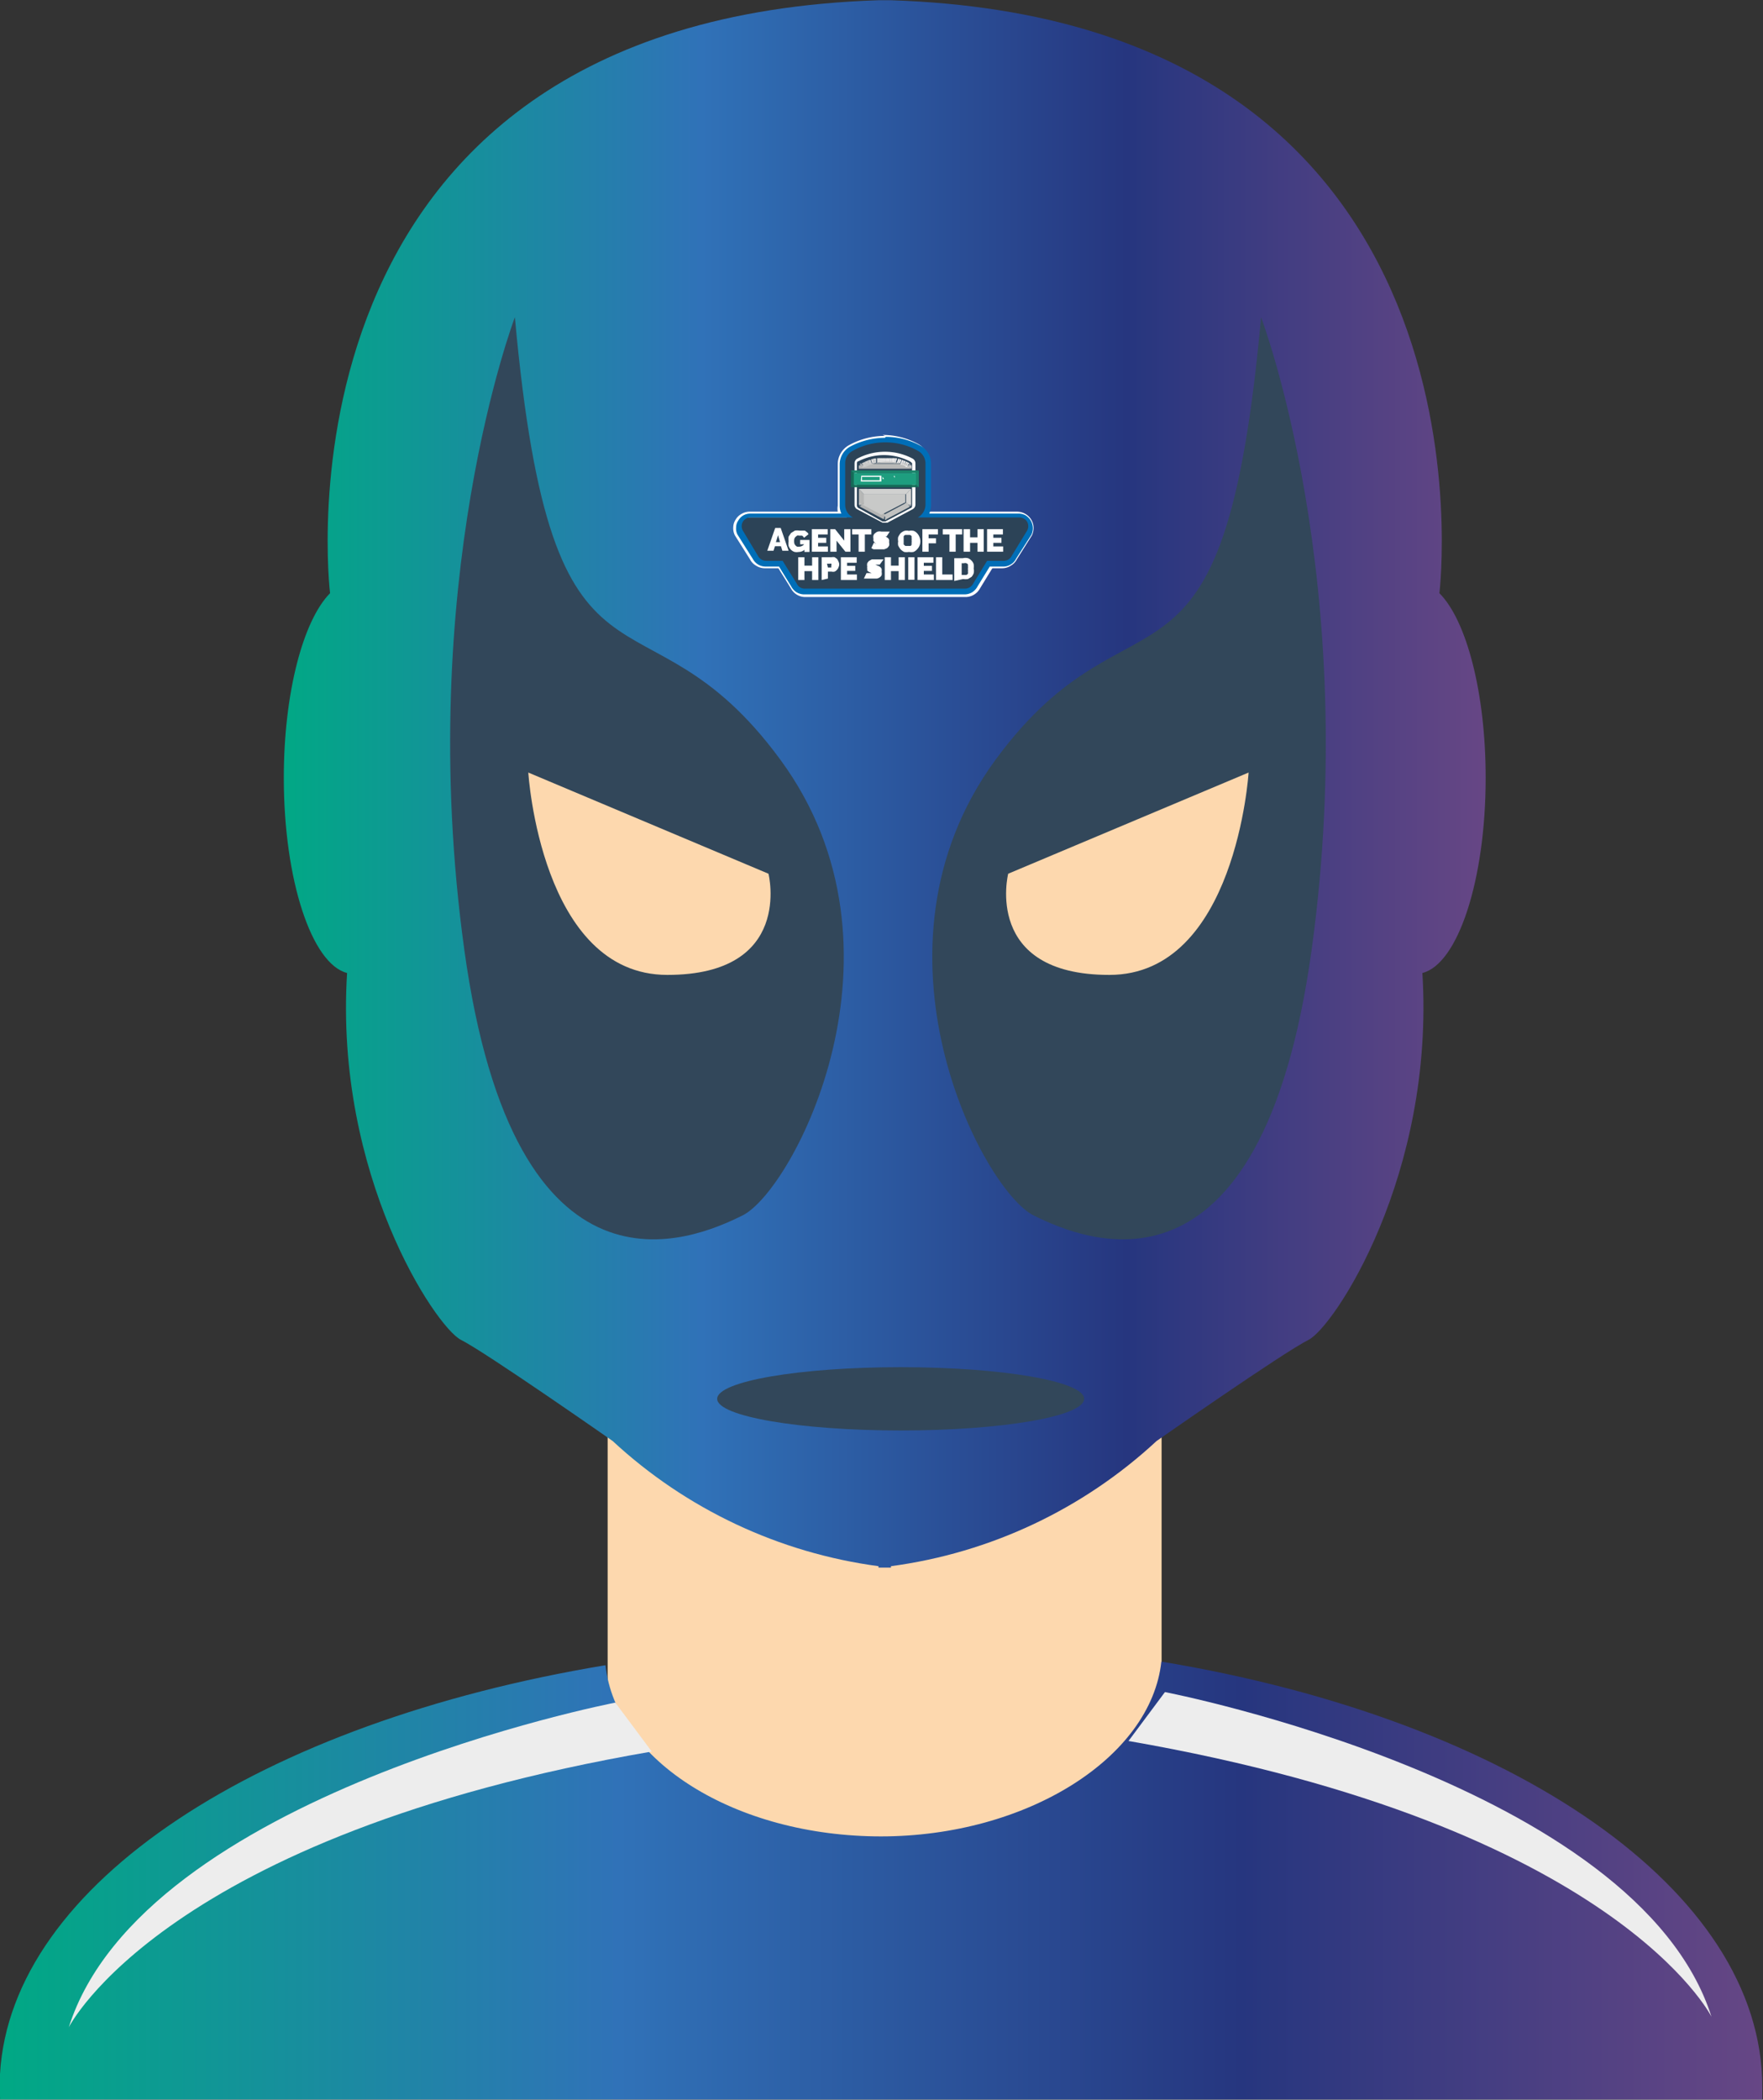 <svg id="ff65ff4e-0892-4a75-a018-43617a54f4bd" data-name="Layer 1" xmlns="http://www.w3.org/2000/svg" xmlns:xlink="http://www.w3.org/1999/xlink" viewBox="0 0 73.55 87.57">
  <rect x="0" y="0" width="73.55" height="87.57" fill="#333333" stroke="none"/>
  <defs>
    <clipPath id="a3cc7f9f-aebf-4a91-8524-492a9ee0f81a" transform="translate(-261.23 -376.68)">
      <path d="M298.14,376.69h-.26v0c-25.82.84-22.88,24.73-22.88,24.73h0c-1.12,1.13-1.93,4.15-1.93,7.7,0,4.27,1.17,7.77,2.64,8.14v0c-.53,8.44,3.7,14.77,4.75,15.3s6.33,4.22,6.33,4.22a20.26,20.26,0,0,0,11.09,5.22v.06l.26,0,.26,0v-.06a20.24,20.24,0,0,0,11.08-5.22s5.28-3.69,6.34-4.22,5.27-6.86,4.75-15.3v0c1.48-.37,2.64-3.87,2.64-8.14,0-3.55-.8-6.57-1.93-7.7h0s2.93-23.89-22.88-24.73v0h-.26" fill="none"/>
    </clipPath>
    <linearGradient id="b2992016-3ab6-46a8-90ff-6cedaf0eebc7" x1="6.19" y1="848.87" x2="7.19" y2="848.87" gradientTransform="matrix(50.13, 0, 0, -50.13, -298.51, 42585.88)" gradientUnits="userSpaceOnUse">
      <stop offset="0" stop-color="#00a984"/>
      <stop offset="0" stop-color="#00a984"/>
      <stop offset="0.35" stop-color="#3072b8"/>
      <stop offset="0.7" stop-color="#26367f"/>
      <stop offset="1" stop-color="#684785"/>
    </linearGradient>
    <clipPath id="b27614cd-53ce-42b7-aae8-9493b29d484c" transform="translate(-261.23 -376.68)">
      <rect x="261.22" y="376.68" width="73.56" height="87.64" fill="none"/>
    </clipPath>
    <clipPath id="af7c8731-cecd-4801-bcd3-f9ae2d70c036" transform="translate(-261.23 -376.68)">
      <path d="M298,453.27c-6.1,0-11.08-3.15-11.51-7.14-14.35,2.38-24.8,9.09-25.26,17.05v.93a.57.57,0,0,1,0,.13h73.52c0-.17,0-.34,0-.52,0-8.2-10.4-15.31-25.07-17.74-.43,4-5.61,7.29-11.71,7.29" fill="none"/>
    </clipPath>
    <linearGradient id="e7aa5728-2695-4f4b-a0a9-30ba4dd08c61" x1="4.54" y1="847" x2="5.54" y2="847" gradientTransform="matrix(73.56, 0, 0, -73.56, -333.8, 62385.19)" xlink:href="#b2992016-3ab6-46a8-90ff-6cedaf0eebc7"/>
    <clipPath id="fe8daea3-fcc9-40c1-b0c5-095b955b3f95" transform="translate(-261.23 -376.68)">
      <path d="M297.17,396.1s.07,0,.05.09a.11.11,0,0,0,0-.09Z" fill="none"/>
    </clipPath>
    <clipPath id="e33fc9c6-8e5e-4fa9-a879-db68015f0c7e" transform="translate(-261.23 -376.68)">
      <path d="M299,396.1a.11.11,0,0,0,0,.09l0-.09H299Z" fill="none"/>
    </clipPath>
    <clipPath id="e1f2a4f4-24ae-46cb-a5c9-e0f015160339" transform="translate(-261.23 -376.68)">
      <path d="M299.13,396.1h.12a.13.13,0,0,0-.06-.1Z" fill="none"/>
    </clipPath>
    <clipPath id="ee82f6f2-93ed-4482-aded-e8af69ee460c" transform="translate(-261.23 -376.68)">
      <path d="M297.12,396a.13.13,0,0,0-.06.1h.11s.07,0,.05.09a1.94,1.94,0,0,1,1.87,0l.1-.19a2.23,2.23,0,0,0-1-.26,2.19,2.19,0,0,0-1,.26" fill="none"/>
    </clipPath>
    <clipPath id="b526c15e-59c2-4810-a90a-5e42ad59f5f7" transform="translate(-261.23 -376.68)">
      <path d="M297.17,397.71h.1a.09.09,0,0,0,0-.09Z" fill="none"/>
    </clipPath>
    <clipPath id="ffda759e-a9eb-4eca-8518-5f2785b2265d" transform="translate(-261.23 -376.68)">
      <path d="M299,397.72h.1l-.05-.08a.09.09,0,0,0,0,.09" fill="none"/>
    </clipPath>
    <clipPath id="e1cecb53-7569-4a16-b621-8df24d78b009" transform="translate(-261.23 -376.68)">
      <path d="M299.19,397.81a.11.11,0,0,0,.06-.09h-.11Zm-.05-.09h0" fill="none"/>
    </clipPath>
    <clipPath id="fc37d92b-0a7d-49ed-a2f3-6a1279e68dae" transform="translate(-261.23 -376.68)">
      <path d="M297.17,397.72h-.11a.11.11,0,0,0,.06.09l.05-.09h0m0,0h0Z" fill="none"/>
    </clipPath>
  </defs>
  <title>hero-8</title>
  <rect x="25.35" y="56.81" width="23.11" height="23.11" fill="#fdd8ae"/>
  <g clip-path="url(#a3cc7f9f-aebf-4a91-8524-492a9ee0f81a)">
    <rect x="10.83" width="52.15" height="65.43" fill="url(#b2992016-3ab6-46a8-90ff-6cedaf0eebc7)"/>
  </g>
  <g clip-path="url(#b27614cd-53ce-42b7-aae8-9493b29d484c)">
    <path d="M298.81,433.7c-4.23,0-7.66.59-7.66,1.32s3.43,1.32,7.66,1.32,7.65-.59,7.65-1.32-3.43-1.32-7.65-1.32" transform="translate(-261.23 -376.68)" fill="#32475a"/>
  </g>
  <g clip-path="url(#af7c8731-cecd-4801-bcd3-f9ae2d70c036)">
    <rect y="69.3" width="73.55" height="18.26" fill="url(#e7aa5728-2695-4f4b-a0a9-30ba4dd08c61)"/>
  </g>
  <g clip-path="url(#b27614cd-53ce-42b7-aae8-9493b29d484c)">
    <path d="M286.9,447.69s-19.71,3.81-22.8,13.54c0,0,4-8,24.32-11.5Z" transform="translate(-261.23 -376.68)" fill="#ededed"/>
    <path d="M308.31,449.29c20.34,3.54,24.32,11.5,24.32,11.5-3.1-9.73-22.8-13.54-22.8-13.54Z" transform="translate(-261.23 -376.68)" fill="#ededed"/>
    <path d="M293.79,408.37c5.81,7.92.53,17.95-1.58,19s-9.5,4.22-11.61-11.08,2.11-26.38,2.11-26.38c1.58,17.41,5.28,10.55,11.08,18.46" transform="translate(-261.23 -376.68)" fill="#32475a"/>
    <path d="M302.76,408.37c-5.8,7.92-.53,17.95,1.59,19s9.49,4.22,11.6-11.08-2.11-26.38-2.11-26.38c-1.58,17.41-5.27,10.55-11.08,18.46" transform="translate(-261.23 -376.68)" fill="#32475a"/>
    <path d="M303.29,413.12s-1.06,4.22,4.22,4.22,5.81-8.44,5.81-8.44Zm-10,0s1.06,4.22-4.22,4.22-5.8-8.44-5.8-8.44Z" transform="translate(-261.23 -376.68)" fill="#fdd8ae"/>
    <path d="M293.18,400.29a.52.52,0,0,1-.47-.29l-.63-1v0a.52.52,0,0,1,0-.51.54.54,0,0,1,.46-.26h3.91a.72.72,0,0,1-.12-.4V396a.76.76,0,0,1,.39-.66,3,3,0,0,1,2.84,0,.76.76,0,0,1,.39.66v1.73a.72.72,0,0,1-.12.4h3.89a.53.53,0,0,1,.48.77v0l-.63,1a.55.55,0,0,1-.48.29Z" transform="translate(-261.23 -376.68)" fill="#2c4357"/>
    <path d="M298.15,394.86a3.09,3.09,0,0,0-1.49.38.91.91,0,0,0-.48.8v1.73a.73.73,0,0,0,0,.25h-3.68a.66.66,0,0,0-.33.09.64.64,0,0,0-.25.24.61.61,0,0,0-.1.33.64.64,0,0,0,.07.33v0l.63,1a.63.63,0,0,0,.25.26.66.66,0,0,0,.36.11h9.91a.64.64,0,0,0,.36-.11.63.63,0,0,0,.25-.26l.63-1,0,0a.75.75,0,0,0,.07-.33.68.68,0,0,0-.35-.57.69.69,0,0,0-.34-.09h-3.65a1.07,1.07,0,0,0,0-.25V396a.92.92,0,0,0-.47-.8,3.11,3.11,0,0,0-1.49-.38m0,.31a2.73,2.73,0,0,1,1.34.35.6.6,0,0,1,.32.52v1.73a.62.62,0,0,1-.32.53l-.06,0h4.3a.38.38,0,0,1,.32.18.38.38,0,0,1,0,.37l-.64,1.05a.37.37,0,0,1-.34.21h-9.91a.39.39,0,0,1-.34-.21l-.63-1.05a.38.38,0,0,1,0-.37.38.38,0,0,1,.32-.18h4.33l-.06,0a.6.6,0,0,1-.32-.53V396a.58.58,0,0,1,.32-.52,2.73,2.73,0,0,1,1.34-.35" transform="translate(-261.23 -376.68)" fill="#fff"/>
    <path d="M294.79,401.45a.52.52,0,0,1-.47-.29l-.65-1.07a.53.53,0,0,1,0-.53.55.55,0,0,1,.45-.25h8a.56.56,0,0,1,.46.25.56.56,0,0,1,0,.52l-.67,1.09a.53.53,0,0,1-.47.28Z" transform="translate(-261.23 -376.68)" fill="#2c4357"/>
    <path d="M302.14,399.16h-8a.68.68,0,0,0-.58.32.67.67,0,0,0,0,.67s0,0,0,0l.66,1.06a.68.68,0,0,0,.6.37h6.69a.69.69,0,0,0,.61-.37l.65-1.06,0,0a.72.72,0,0,0,0-.67.7.7,0,0,0-.59-.32m0,.31a.35.35,0,0,1,.32.18.36.36,0,0,1,0,.36l-.66,1.08a.39.39,0,0,1-.34.21h-6.69a.36.36,0,0,1-.33-.21L293.8,400a.37.37,0,0,1,.33-.54Z" transform="translate(-261.23 -376.68)" fill="#fff"/>
    <path d="M294.79,401.41a.47.47,0,0,1-.43-.27l-.55-.89h-.63a.49.49,0,0,1-.44-.27l-.63-1h0a.51.51,0,0,1,.45-.72h4a.69.69,0,0,1-.15-.44V396a.72.72,0,0,1,.37-.63,3,3,0,0,1,2.8,0,.72.72,0,0,1,.37.63v1.73a.69.69,0,0,1-.15.44h4a.49.49,0,0,1,.42.24.48.48,0,0,1,0,.48h0l-.64,1a.48.48,0,0,1-.44.27h-.62l-.55.89a.5.5,0,0,1-.44.27Z" transform="translate(-261.23 -376.68)" fill="#2c4357"/>
    <path d="M298.15,394.94a3.1,3.1,0,0,0-1.46.37.85.85,0,0,0-.43.73v1.73a.78.78,0,0,0,.07.33h-3.79a.59.59,0,0,0-.29.07.58.58,0,0,0-.22.22.5.5,0,0,0-.09.29.52.52,0,0,0,.06.3v0l.63,1a.64.64,0,0,0,.22.24.62.62,0,0,0,.32.09h.56l.51.83a.64.64,0,0,0,.22.24.62.62,0,0,0,.32.09h6.69a.62.62,0,0,0,.32-.09.64.64,0,0,0,.22-.24l.51-.83h.56a.57.57,0,0,0,.32-.09.56.56,0,0,0,.22-.24l.64-1v0a.62.62,0,0,0,.06-.3.64.64,0,0,0-.31-.51.6.6,0,0,0-.3-.07H300a1,1,0,0,0,.07-.33V396a.84.84,0,0,0-.44-.73,3,3,0,0,0-1.45-.37m0,.23a2.73,2.73,0,0,1,1.34.35.6.6,0,0,1,.32.52v1.73a.62.62,0,0,1-.32.53l-.06,0h4.3a.38.38,0,0,1,.32.18.38.38,0,0,1,0,.37l-.64,1.05a.37.37,0,0,1-.34.21h-.69l-.58.95a.39.39,0,0,1-.34.21h-6.69a.36.36,0,0,1-.33-.21l-.59-.95h-.69a.39.39,0,0,1-.34-.21l-.63-1.05a.38.38,0,0,1,0-.37.38.38,0,0,1,.32-.18h4.33l-.06,0a.6.6,0,0,1-.32-.53V396a.58.58,0,0,1,.32-.52,2.73,2.73,0,0,1,1.34-.35" transform="translate(-261.23 -376.68)" fill="#006eb7"/>
    <path d="M297,395.94a2.34,2.34,0,0,1,2.22,0s.06.06.06.05v1.72c0,.1,0,.14-.06.16l-1.06.56-.05,0-.06,0-1-.56a.12.12,0,0,1-.07-.1V396a.11.11,0,0,1,.06-.1m2.38.1a.23.23,0,0,0-.11-.19,2.47,2.47,0,0,0-2.32,0,.23.23,0,0,0-.11.19v1.73a.21.21,0,0,0,.11.19l1.06.56.1,0,.1,0,1.05-.56a.22.22,0,0,0,.12-.19Z" transform="translate(-261.23 -376.68)" fill="#fff"/>
  </g>
  <g clip-path="url(#fe8daea3-fcc9-40c1-b0c5-095b955b3f95)">
    <path d="M297.17,396.1h.1a.11.11,0,0,1,0,.09l-.05-.09h0" transform="translate(-261.23 -376.68)" fill="#8c8d8c"/>
  </g>
  <g clip-path="url(#e33fc9c6-8e5e-4fa9-a879-db68015f0c7e)">
    <path d="M299.14,396.1l-.05.09a.11.11,0,0,1-.06-.09h.11" transform="translate(-261.23 -376.68)" fill="#8c8d8c"/>
  </g>
  <path d="M297.06,396.1v.13l.13-.13Zm.13,0h.08V396Z" transform="translate(-261.23 -376.68)" fill="#d2d2d1"/>
  <path d="M299.12,396.1l.13.13v-.13Zm-.08,0h.08L299,396Z" transform="translate(-261.23 -376.68)" fill="#b6b7b6"/>
  <g clip-path="url(#e1f2a4f4-24ae-46cb-a5c9-e0f015160339)">
    <polyline points="37.9 19.43 37.95 19.33 37.96 19.33 37.9 19.43" fill="#ececec"/>
    <polyline points="37.9 19.43 37.96 19.33 37.96 19.33 37.9 19.43" fill="#ececec"/>
    <polyline points="37.9 19.43 37.96 19.33 37.97 19.34 37.9 19.43" fill="#eeeded"/>
    <polyline points="37.9 19.43 37.97 19.34 37.98 19.34 37.9 19.43" fill="#eeedee"/>
    <path d="M299.13,396.1l.08-.08,0,0-.11,0h0" transform="translate(-261.23 -376.68)" fill="#eeefef"/>
    <polyline points="37.9 19.42 38 19.38 38.01 19.39 37.9 19.42" fill="#eeedee"/>
    <polyline points="37.9 19.42 38.01 19.39 38.01 19.39 37.9 19.42" fill="#eeeded"/>
    <polyline points="37.9 19.42 38.01 19.39 38.01 19.4 37.9 19.42" fill="#ececec"/>
    <polyline points="37.9 19.42 38.01 19.4 38.01 19.4 37.9 19.42" fill="#ececec"/>
    <polyline points="37.9 19.42 38.01 19.4 38.01 19.41 37.9 19.42" fill="#ececec"/>
    <polyline points="37.9 19.42 38.01 19.41 38.01 19.41 37.9 19.42" fill="#ececec"/>
    <polyline points="37.9 19.42 38.01 19.41 38.01 19.41 37.9 19.42" fill="#eaeaea"/>
    <polyline points="37.9 19.42 38.01 19.41 38.01 19.41 37.9 19.42" fill="#eaeaea"/>
    <polyline points="37.9 19.42 38.01 19.41 38.01 19.41 37.9 19.42" fill="#eaeaea"/>
    <polyline points="37.9 19.42 38.01 19.41 38.01 19.41 37.9 19.42" fill="#e8e9e9"/>
    <polyline points="37.9 19.42 38.01 19.41 38.01 19.42 37.9 19.42" fill="#e8e7e7"/>
    <polyline points="37.9 19.42 38.01 19.42 38.01 19.42 37.9 19.42" fill="#e8e7e7"/>
    <polyline points="37.9 19.42 38.01 19.42 38.01 19.42 37.9 19.42" fill="#e6e6e6"/>
    <polyline points="37.9 19.42 38.01 19.42 38.01 19.42 37.9 19.42" fill="#e6e6e6"/>
    <polygon points="37.9 19.42 38.01 19.42 38.01 19.42 37.9 19.42" fill="#e3e3e4"/>
    <polyline points="37.9 19.42 38.01 19.42 38.01 19.42 37.9 19.42" fill="#e3e3e4"/>
    <path d="M299.13,396.1h0Z" transform="translate(-261.23 -376.68)" fill="#e1e2e2"/>
  </g>
  <polygon points="36.04 19.34 35.83 19.55 38.01 19.55 37.8 19.34 36.04 19.34" fill="#b8b9b8"/>
  <g clip-path="url(#ee82f6f2-93ed-4482-aded-e8af69ee460c)">
    <polyline points="36.04 19.42 35.83 19.42 35.83 19.42 36.04 19.43 36.04 19.42" fill="#acadac"/>
    <polyline points="36.04 19.43 35.83 19.42 35.83 19.41 36.04 19.44 36.04 19.43" fill="#afb0b0"/>
    <path d="M297.27,396.11l-.21,0v0l.2.06v0" transform="translate(-261.23 -376.68)" fill="#b3b4b3"/>
    <path d="M297.27,396.13l-.2-.06h0l.2.08h0" transform="translate(-261.23 -376.68)" fill="#b6b7b6"/>
    <path d="M297.27,396.14l-.2-.08v0l.18.11h0" transform="translate(-261.23 -376.68)" fill="#babbba"/>
    <path d="M297.26,396.15l-.18-.1v0l.16.13h0" transform="translate(-261.23 -376.68)" fill="#bdbebd"/>
    <path d="M297.25,396.16l-.16-.13h0l.14.15h0" transform="translate(-261.23 -376.68)" fill="#c0c1c0"/>
    <path d="M297.24,396.17l-.14-.15h0l.13.17h0" transform="translate(-261.23 -376.68)" fill="#c3c4c3"/>
    <polyline points="36 19.5 35.87 19.34 35.88 19.33 35.99 19.51 36 19.5" fill="#c7c7c6"/>
    <path d="M297.23,396.19l-.12-.18h0l.05,0,.09.19,0,0h0" transform="translate(-261.23 -376.68)" fill="#cacbca"/>
    <path d="M297.26,396.17l-.09-.19.13-.06.08.19-.12.06" transform="translate(-261.23 -376.68)" fill="#cdcecd"/>
    <path d="M297.38,396.11l-.08-.19.13-.06.07.2-.12.05" transform="translate(-261.23 -376.68)" fill="#d0d1d0"/>
    <path d="M297.5,396.06l-.07-.2.12,0,.06.2-.11,0" transform="translate(-261.23 -376.68)" fill="#d4d4d3"/>
    <path d="M297.61,396l-.06-.21.12,0,.05.21-.11,0" transform="translate(-261.23 -376.68)" fill="#d7d7d6"/>
    <path d="M297.72,396l-.05-.2.11,0,0,.21-.1,0" transform="translate(-261.23 -376.68)" fill="#dadad9"/>
    <path d="M297.82,396l0-.21h.11l0,.21h-.09" transform="translate(-261.23 -376.68)" fill="#dddddc"/>
    <path d="M297.91,396l0-.21h.1l0,.21h-.1" transform="translate(-261.23 -376.68)" fill="#e1e1e1"/>
    <path d="M298,396l0-.21h.1V396H298" transform="translate(-261.23 -376.68)" fill="#e1e2e2"/>
    <path d="M298.09,396v-.21h.09V396h-.09" transform="translate(-261.23 -376.68)" fill="#e3e3e4"/>
    <path d="M298.18,396v-.21h.09V396h-.08" transform="translate(-261.23 -376.68)" fill="#e3e3e4"/>
    <path d="M298.26,396v-.21h.09l0,.21h-.08" transform="translate(-261.23 -376.68)" fill="#e6e6e6"/>
    <path d="M298.34,396l0-.21h.08l0,.21h-.08" transform="translate(-261.23 -376.68)" fill="#e6e6e6"/>
    <path d="M298.42,396l0-.21h.09l0,.21h-.07" transform="translate(-261.23 -376.68)" fill="#e8e7e7"/>
    <path d="M298.49,396l0-.21.08,0,0,.21-.08,0" transform="translate(-261.23 -376.68)" fill="#e8e7e7"/>
    <path d="M298.57,396l0-.21.09,0-.06.2h-.07" transform="translate(-261.23 -376.68)" fill="#e8e9e9"/>
    <path d="M298.64,396l.06-.2.08,0-.06.2-.08,0" transform="translate(-261.23 -376.68)" fill="#eaeaea"/>
    <path d="M298.72,396l.06-.2.08,0-.07.2-.07,0" transform="translate(-261.23 -376.68)" fill="#eaeaea"/>
    <path d="M298.79,396.06l.07-.2.08,0-.07.2-.08,0" transform="translate(-261.23 -376.68)" fill="#eaeaea"/>
    <path d="M298.87,396.09l.07-.2.09,0-.09.19-.07,0" transform="translate(-261.23 -376.68)" fill="#ececec"/>
    <path d="M298.94,396.12l.09-.19a.2.2,0,0,1,.08,0l-.09.18-.08,0" transform="translate(-261.23 -376.68)" fill="#ececec"/>
    <path d="M299,396.15l.09-.18.08,0-.1.19-.07,0" transform="translate(-261.23 -376.68)" fill="#ececec"/>
  </g>
  <path d="M297.06,396.1v.13l.13-.13Zm.13,0h.08V396Z" transform="translate(-261.23 -376.68)" fill="#b6b7b6"/>
  <path d="M299.12,396.1l.13.13v-.13Zm-.08,0h.08L299,396Z" transform="translate(-261.23 -376.68)" fill="#d2d2d1"/>
  <g clip-path="url(#b27614cd-53ce-42b7-aae8-9493b29d484c)">
    <path d="M299.09,396.19a.11.11,0,0,1,0-.09V396h-1.77v.08a.11.11,0,0,1,0,.09,1.94,1.94,0,0,1,1.87,0" transform="translate(-261.23 -376.68)" fill="#c8c9c8"/>
  </g>
  <g clip-path="url(#b526c15e-59c2-4810-a90a-5e42ad59f5f7)">
    <path d="M297.17,397.72l.05-.09a.09.09,0,0,1,0,.09h-.1" transform="translate(-261.23 -376.68)" fill="#8c8d8c"/>
  </g>
  <g clip-path="url(#ffda759e-a9eb-4eca-8518-5f2785b2265d)">
    <path d="M299.14,397.72H299a.1.1,0,0,1,.06-.09l.05.09" transform="translate(-261.23 -376.68)" fill="#8c8d8c"/>
  </g>
  <path d="M298.15,398.35l.06,0-.06-.09Zm0-.2,0,.09v-.11Z" transform="translate(-261.23 -376.68)" fill="#cacbca"/>
  <path d="M298.1,398.33l0,0v-.22Zm0-.2Z" transform="translate(-261.23 -376.68)" fill="#bbbcbb"/>
  <g clip-path="url(#e1cecb53-7569-4a16-b621-8df24d78b009)">
    <polyline points="37.9 21.04 38.01 21.04 38.01 21.04 37.9 21.04" fill="#e8e7e7"/>
    <polyline points="37.9 21.04 38.01 21.04 38.01 21.05 37.9 21.04" fill="#e6e6e6"/>
    <polyline points="37.9 21.04 38.01 21.05 38.01 21.05 37.9 21.04" fill="#e6e6e6"/>
    <polyline points="37.9 21.04 38.01 21.05 38.01 21.06 37.9 21.04" fill="#e3e3e4"/>
    <polyline points="37.9 21.04 38.01 21.06 38.01 21.07 37.9 21.04" fill="#e3e3e4"/>
    <polyline points="37.9 21.04 38.01 21.07 38.01 21.07 37.9 21.04" fill="#e1e2e2"/>
    <polyline points="37.9 21.04 38.01 21.07 38.01 21.07 37.9 21.04" fill="#e1e1e1"/>
    <polyline points="37.9 21.04 38.01 21.07 38.01 21.08 37.9 21.04" fill="#dddddc"/>
    <polyline points="37.9 21.04 38.01 21.08 38 21.08 37.9 21.04" fill="#dadad9"/>
    <polyline points="37.9 21.04 38 21.08 38 21.09 37.9 21.04" fill="#d7d7d6"/>
    <polyline points="37.9 21.04 38 21.09 38 21.09 37.9 21.04" fill="#d4d4d3"/>
    <polyline points="37.9 21.04 38 21.09 38 21.09 37.9 21.04" fill="#d0d1d0"/>
    <polyline points="37.9 21.04 38 21.09 37.99 21.1 37.9 21.04" fill="#cdcecd"/>
    <polyline points="37.9 21.04 37.99 21.1 37.99 21.1 37.9 21.04" fill="#cacbca"/>
    <polyline points="37.9 21.04 37.99 21.1 37.98 21.11 37.9 21.04" fill="#c7c7c6"/>
    <polyline points="37.9 21.04 37.99 21.11 37.98 21.12 37.9 21.04" fill="#c3c4c3"/>
    <path d="M299.13,397.71l.08.09h0l-.07-.1" transform="translate(-261.23 -376.68)" fill="#c0c1c0"/>
    <path d="M299.13,397.71l.07.1h0l-.06-.1" transform="translate(-261.23 -376.68)" fill="#bdbebd"/>
  </g>
  <g clip-path="url(#fc37d92b-0a7d-49ed-a2f3-6a1279e68dae)">
    <polyline points="35.94 21.04 35.89 21.14 35.88 21.13 35.94 21.04" fill="#acadac"/>
    <path d="M297.17,397.71l-.05.1a.08.08,0,0,1-.05-.05l.11,0h0" transform="translate(-261.23 -376.68)" fill="#a8aaa9"/>
    <path d="M297.18,397.72l-.11,0v0h.12" transform="translate(-261.23 -376.68)" fill="#acadac"/>
    <polyline points="35.94 21.04 35.83 21.04 35.83 21.04 35.94 21.04" fill="#afb0b0"/>
  </g>
  <polygon points="35.83 21.04 36.04 21.04 36.04 20.61 35.83 20.39 35.83 21.04" fill="#b6b7b6"/>
  <polygon points="35.89 21.14 36.87 21.66 36.92 21.45 35.99 20.95 35.89 21.14" fill="#b3b4b3"/>
  <path d="M298.1,398.33l0,0v-.22Zm0-.2Z" transform="translate(-261.23 -376.68)" fill="#b4b6b5"/>
  <polygon points="37.8 20.61 37.8 21.04 38.01 21.04 38.01 20.39 37.8 20.61" fill="#d2d2d1"/>
  <polygon points="36.87 21.47 36.97 21.66 37.95 21.14 37.85 20.95 36.87 21.47" fill="#c0c1c0"/>
  <path d="M298.15,398.35l.06,0-.06-.09Zm0-.2,0,.09v-.11Z" transform="translate(-261.23 -376.68)" fill="#bbbcbb"/>
  <g clip-path="url(#b27614cd-53ce-42b7-aae8-9493b29d484c)">
    <path d="M297.27,397.72v-.44H299v.44a.09.09,0,0,1,0-.09l-1,.52,0,0h0l-.94-.5a.09.09,0,0,1,0,.09" transform="translate(-261.23 -376.68)" fill="#c8c9c8"/>
  </g>
  <polygon points="35.83 20.39 36.04 20.61 37.8 20.61 38.01 20.39 35.83 20.39" fill="#d0d1d0"/>
  <path d="M296.74,396.3h0Z" transform="translate(-261.23 -376.68)" fill="#16765e"/>
  <polygon points="35.61 20.22 35.5 20.32 38.33 20.32 38.22 20.22 35.61 20.22" fill="#136d57"/>
  <rect x="35.61" y="19.72" width="2.62" height="0.5" fill="#1e9e7f"/>
  <polygon points="38.22 19.72 38.22 20.22 38.33 20.32 38.33 19.62 38.22 19.72" fill="#1b8a6f"/>
  <polygon points="35.5 20.32 35.61 20.22 35.61 19.72 35.5 19.62 35.5 20.32" fill="#136d57"/>
  <polygon points="35.5 19.62 35.61 19.72 38.22 19.72 38.33 19.62 35.5 19.62" fill="#1a856b"/>
  <path d="M293.69,399l.08.29h-.17Zm-.12-.3-.33.95h.26l.06-.19h.25l.06.19h.26l-.33-.95Z" transform="translate(-261.23 -376.68)" fill="#fff"/>
  <g clip-path="url(#b27614cd-53ce-42b7-aae8-9493b29d484c)">
    <path d="M294.79,399.61a.36.36,0,0,1-.24.09.47.47,0,0,1-.17,0,.38.38,0,0,1-.15-.09.49.49,0,0,1-.1-.16.59.59,0,0,1,0-.2.58.58,0,0,1,0-.19l.1-.15.16-.1a.58.58,0,0,1,.19,0h.12l.11,0,.09.07a.16.16,0,0,1,.06.08l-.19.15a.18.18,0,0,0-.08-.09l-.12,0a.15.15,0,0,0-.09,0l-.06.05a.22.22,0,0,0-.05.08.5.5,0,0,0,0,.2.22.22,0,0,0,.05.08.18.18,0,0,0,.07.05l.09,0a.3.3,0,0,0,.2-.1h-.17v-.18H295v.5h-.21Z" transform="translate(-261.23 -376.68)" fill="#fff"/>
  </g>
  <polygon points="33.87 22.07 33.87 23.01 34.54 23.01 34.54 22.79 34.13 22.79 34.13 22.64 34.47 22.64 34.47 22.43 34.13 22.43 34.13 22.29 34.53 22.29 34.53 22.07 33.87 22.07" fill="#fff"/>
  <polygon points="35.22 22.07 35.22 22.55 34.84 22.07 34.64 22.07 34.64 23.01 34.9 23.01 34.9 22.55 35.27 23.01 35.48 23.01 35.48 22.07 35.22 22.07" fill="#fff"/>
  <polygon points="35.55 22.07 35.55 22.29 35.82 22.29 35.82 23.01 36.08 23.01 36.08 22.29 36.35 22.29 36.35 22.07 35.55 22.07" fill="#fff"/>
  <g clip-path="url(#b27614cd-53ce-42b7-aae8-9493b29d484c)">
    <path d="M298.22,399.05l-.08,0-.08,0h-.14s0,0,0,0,0,0,0,0l0,0,.06,0,.07,0,.12,0,.09.06a.16.16,0,0,1,.06.08.36.36,0,0,1,0,.11.26.26,0,0,1,0,.14.39.39,0,0,1-.08.1l-.12.05h-.24l-.11,0-.1,0-.09-.05.11-.23.1.06.09,0,.11,0h.06l0,0a.05.05,0,0,0,0,0l0,0-.07,0-.08,0-.11,0-.07-.06-.05-.07a.28.28,0,0,1,0-.09.29.29,0,0,1,0-.14.2.2,0,0,1,.08-.1.24.24,0,0,1,.11-.06.3.3,0,0,1,.13,0h.1l.1,0,.08,0,.08,0Z" transform="translate(-261.23 -376.68)" fill="#fff"/>
    <path d="M298.93,399.22s0,.06,0,.09l0,.08.07.06.1,0,.1,0s.05,0,.06-.06l0-.08a.28.28,0,0,0,0-.09.31.31,0,0,0,0-.1l0-.08a.18.18,0,0,0-.07-.05l-.09,0-.1,0a.13.13,0,0,0-.07.06l0,.08s0,.06,0,.09m.22.48a.59.59,0,0,1-.2,0,.58.58,0,0,1-.15-.11.86.86,0,0,1-.1-.16.47.47,0,0,1,0-.17.48.48,0,0,1,0-.18.86.86,0,0,1,.1-.16.54.54,0,0,1,.16-.1.41.41,0,0,1,.19,0,.45.45,0,0,1,.2,0,.42.42,0,0,1,.15.11.46.46,0,0,1,.09.15.47.47,0,0,1-.1.51.42.42,0,0,1-.15.11.58.58,0,0,1-.19,0" transform="translate(-261.23 -376.68)" fill="#fff"/>
  </g>
  <polygon points="38.48 22.07 38.48 23.01 38.74 23.01 38.74 22.66 39.05 22.66 39.05 22.45 38.74 22.45 38.74 22.29 39.13 22.29 39.13 22.07 38.48 22.07" fill="#fff"/>
  <polygon points="39.33 22.07 39.33 22.29 39.61 22.29 39.61 23.01 39.87 23.01 39.87 22.29 40.14 22.29 40.14 22.07 39.33 22.07" fill="#fff"/>
  <polygon points="40.78 22.07 40.78 22.41 40.47 22.41 40.47 22.07 40.2 22.07 40.2 23.01 40.47 23.01 40.47 22.64 40.78 22.64 40.78 23.01 41.04 23.01 41.04 22.07 40.78 22.07" fill="#fff"/>
  <polygon points="41.18 22.07 41.18 23.01 41.85 23.01 41.85 22.79 41.44 22.79 41.44 22.64 41.78 22.64 41.78 22.43 41.44 22.43 41.44 22.29 41.84 22.29 41.84 22.07 41.18 22.07" fill="#fff"/>
  <polygon points="33.88 23.24 33.88 23.59 33.56 23.59 33.56 23.24 33.3 23.24 33.3 24.19 33.56 24.19 33.56 23.82 33.88 23.82 33.88 24.19 34.14 24.19 34.14 23.24 33.88 23.24" fill="#fff"/>
  <g clip-path="url(#b27614cd-53ce-42b7-aae8-9493b29d484c)">
    <path d="M295.77,400.35h.14l0,0s0,0,0-.08a.13.13,0,0,0,0-.08.06.06,0,0,0-.05,0h-.13Zm-.26.52v-.95h.41a.31.31,0,0,1,.13,0l.1.07a.6.6,0,0,1,.06.11.25.25,0,0,1,0,.24.21.21,0,0,1-.06.1.25.25,0,0,1-.1.08.28.28,0,0,1-.13,0h-.15v.29Z" transform="translate(-261.23 -376.68)" fill="#fff"/>
  </g>
  <polygon points="35.08 23.24 35.08 24.19 35.75 24.19 35.75 23.96 35.34 23.96 35.34 23.81 35.68 23.81 35.68 23.6 35.34 23.6 35.34 23.47 35.74 23.47 35.74 23.24 35.08 23.24" fill="#fff"/>
  <g clip-path="url(#b27614cd-53ce-42b7-aae8-9493b29d484c)">
    <path d="M297.93,400.23l-.09,0-.08,0-.08,0h-.06a.05.05,0,0,0,0,0,0,0,0,0,0,0,0l0,0,.05,0,.08,0,.11.05a.19.19,0,0,1,.09.05.21.21,0,0,1,.06.08.37.37,0,0,1,0,.12.32.32,0,0,1,0,.14.24.24,0,0,1-.08.09.31.31,0,0,1-.12.05l-.13,0h-.11l-.1,0-.11,0-.09,0,.11-.23.1,0,.1,0h.16s0,0,0,0,0,0,0,0l0,0-.07,0-.08,0-.11-.05-.07-.05s0,0,0-.08a.2.2,0,0,1,0-.09.32.32,0,0,1,0-.14.39.39,0,0,1,.08-.1l.11-.06.13,0h.11l.09,0,.09,0,.07,0Z" transform="translate(-261.23 -376.68)" fill="#fff"/>
  </g>
  <polygon points="37.49 23.24 37.49 23.59 37.17 23.59 37.17 23.24 36.91 23.24 36.91 24.19 37.17 24.19 37.17 23.82 37.49 23.82 37.49 24.19 37.75 24.19 37.75 23.24 37.49 23.24" fill="#fff"/>
  <rect x="37.89" y="23.24" width="0.26" height="0.94" fill="#fff"/>
  <polygon points="38.28 23.24 38.28 24.19 38.96 24.19 38.96 23.96 38.54 23.96 38.54 23.81 38.88 23.81 38.88 23.6 38.54 23.6 38.54 23.47 38.94 23.47 38.94 23.24 38.28 23.24" fill="#fff"/>
  <polygon points="39.05 23.24 39.05 24.19 39.74 24.19 39.74 23.96 39.31 23.96 39.31 23.24 39.05 23.24" fill="#fff"/>
  <g clip-path="url(#b27614cd-53ce-42b7-aae8-9493b29d484c)">
    <path d="M301.61,400.39a.34.34,0,0,0,0-.1.43.43,0,0,0,0-.07.12.12,0,0,0-.07-.05.15.15,0,0,0-.09,0h-.1v.49h.1l.09,0a.18.18,0,0,0,.07-.05.2.2,0,0,0,0-.08.31.31,0,0,0,0-.1m-.57.48v-.95h.36a.46.46,0,0,1,.21,0,.4.4,0,0,1,.15.1.38.38,0,0,1,.09.15.57.57,0,0,1,0,.18.45.45,0,0,1,0,.2.46.46,0,0,1-.09.15l-.15.09a.65.65,0,0,1-.2,0Z" transform="translate(-261.23 -376.68)" fill="#fff"/>
  </g>
  <path d="M297.19,396.57h.74v.14h-.74Zm-.05.19H298v-.24h-.84Z" transform="translate(-261.23 -376.68)" fill="#fff"/>
  <g clip-path="url(#b27614cd-53ce-42b7-aae8-9493b29d484c)">
    <path d="M298.11,396.66h-.05v0h0v0h.05v0h-.06v-.1Zm0,.1h0v-.08h0v0l0,0a0,0,0,0,1,0,0v.05h0v-.05s0,0,0,0l0,0Zm.1,0s0,0,0,0v0h0v0h0v0h0v0h0v0h0v0s0,0,0,0h0v0h0m.06,0a0,0,0,0,1,0-.08s0,0,0,0h0s0,0,0,0h0m0-.05h0l0,0s0,0,0,0m.11,0h0v.05h0v-.08h0v0l0,0h0v0Zm0,0v0h0v-.1h0v0l0,0s0,0,0,0,0,0,0,0l0,0m0,0s0,0,0,0l0,0v0h0l0,0m.07,0h0v.05h0v-.08h0v0a0,0,0,0,1,0,0h0v0Zm0,0h0m0,.08h0v-.08h0Zm0,0h0s0,0,0,0l0,0h0s0,0,0,0,0,0,0,0h0Zm.11,0a0,0,0,0,1,0-.08s0,0,0,0h-.05s0,0,0,0h0m0-.05h0l0,0,0,0m-.55-.19v.09h0v0h0v0h0v-.09h0v0h0v0Zm.06.1a0,0,0,0,1,0,0s0,0,0,0,0,0,0,0h-.05s0,0,0,0h0v0h0m0-.05h0l0,0v0m.07,0v-.07h0v0h0v0h0v0h0v0h0l0,.07h0v0h0v0Zm.14,0a0,0,0,0,1,0,0v-.07h0v.07a0,0,0,0,0,0,0h0m.06,0a0,0,0,0,1-.05,0,0,0,0,1,1,.08,0h-.05s0,0,0,0h0v0h0m0-.05h0l0,0s0,0,0,0m.12,0v0h0v0a0,0,0,0,0,0,0h0s0,0,0,0v0h0v0h0v0h0v0h0v0h0v0h0v0h0v0a0,0,0,0,0,0,0h0a0,0,0,0,1,0,0m.1,0v0h0v-.09h0s0,0,0,0,0,0,0,0Zm0-.05h0v0h0s0,0,0,0,0,0,0,0m.09.07,0,0a0,0,0,0,1,0,0s0,0,0,0h0v0h0a0,0,0,0,1,0,0v0h0Zm0,0h0s0,0,0,0a0,0,0,0,0,0,0m0,0a0,0,0,0,1,0,0h0v0h0s0,0,0,0l0,0h0v0h0a0,0,0,0,1,0,0m.1,0v0h0v-.09h0v.05h0l0,0h0l0,0,0,0h0l0,0Zm.1,0,0,0s0,0,0,0,0,0,0,0h0v0h0s0,0,0,0v0h0Zm0,0h0a0,0,0,0,0,0,0h0m.06,0s0,0,0,0h0v0h0v0h0v-.07h0Zm.09,0,0,0a0,0,0,0,1,0,0s0,0,0,0h0v0h0v.09h0Zm0,0v0h0s0,0,0,0l0,0h0" transform="translate(-261.23 -376.68)" fill="#fff"/>
  </g>
</svg>
